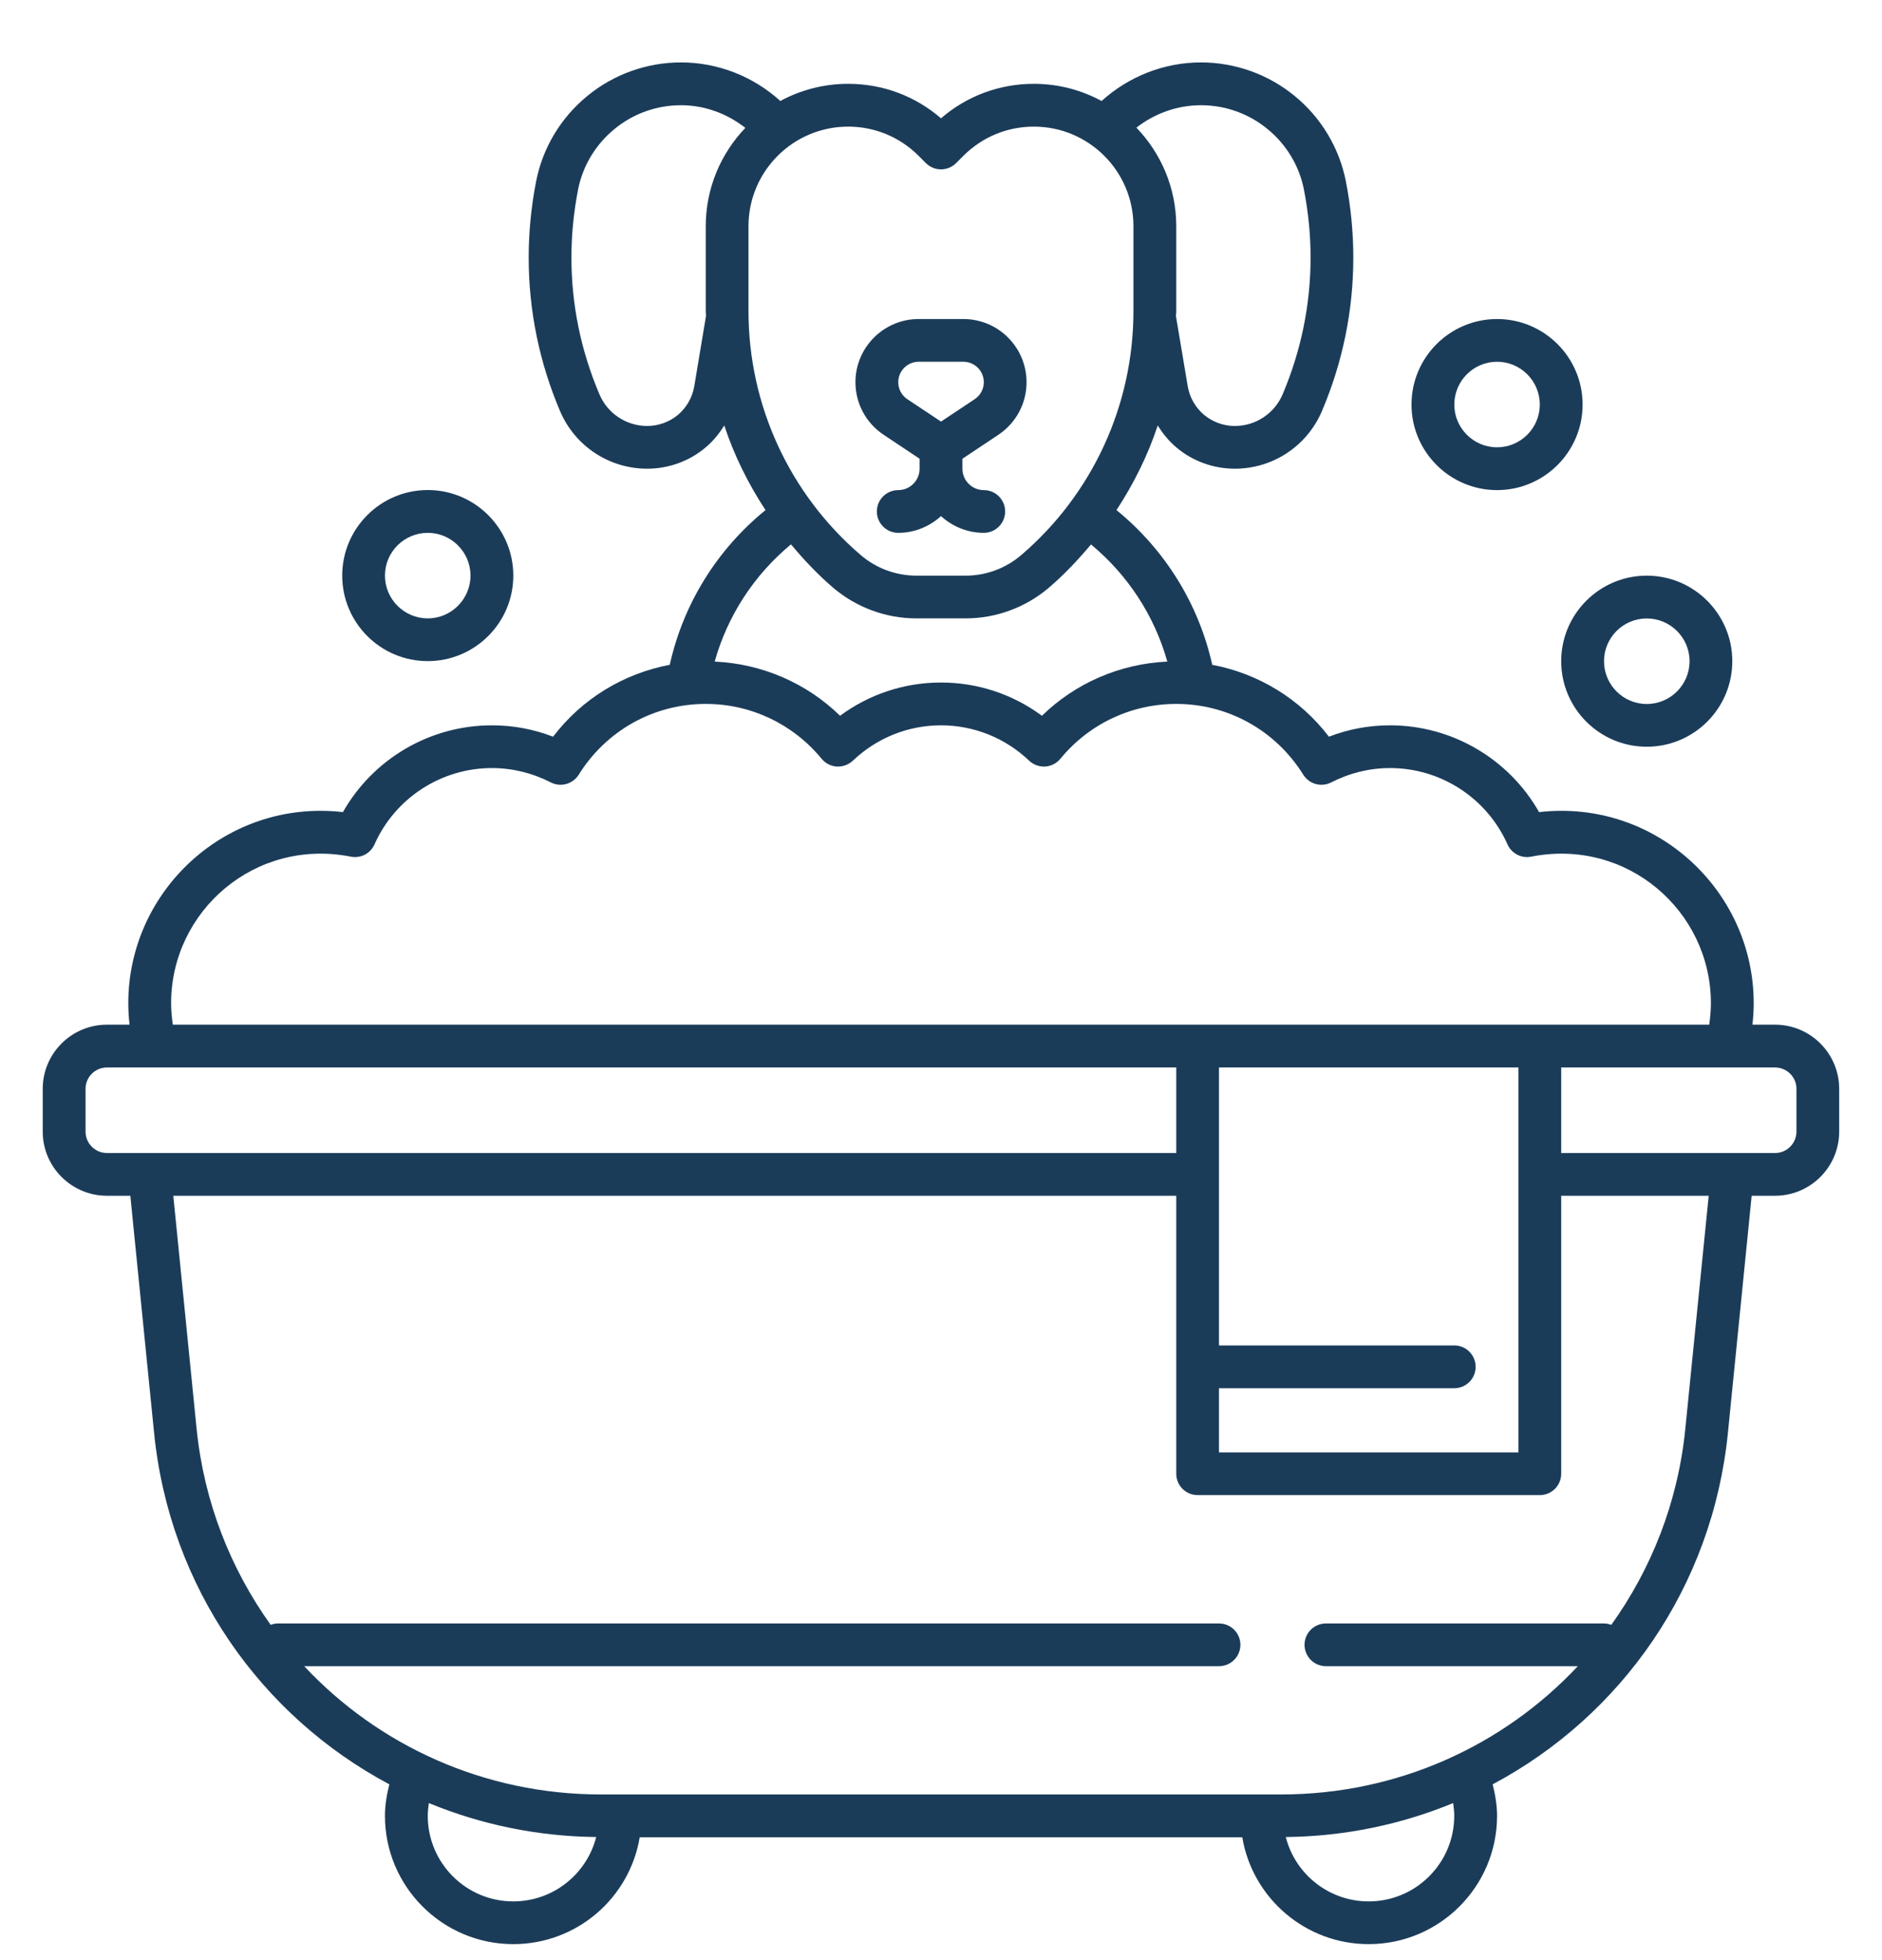 <svg width="24" height="25" viewBox="0 0 24 25" fill="none" xmlns="http://www.w3.org/2000/svg">
<g clip-path="url(#clip0_68_40466)">
<path d="M22.636 13.069H22.348C22.358 12.979 22.364 12.888 22.364 12.796C22.364 11.35 21.102 10.188 19.627 10.358C19.242 9.679 18.517 9.251 17.727 9.251C17.459 9.251 17.198 9.299 16.947 9.396C16.577 8.912 16.049 8.591 15.459 8.479C15.286 7.702 14.856 7.01 14.238 6.506C14.458 6.169 14.638 5.808 14.764 5.426C14.828 5.531 14.907 5.627 15.002 5.707C15.209 5.882 15.474 5.978 15.747 5.978C16.231 5.978 16.666 5.691 16.857 5.245C17.123 4.62 17.258 3.96 17.258 3.284C17.258 2.961 17.226 2.634 17.163 2.312C17.079 1.886 16.847 1.499 16.51 1.224C16.175 0.948 15.751 0.796 15.316 0.796C14.846 0.796 14.395 0.974 14.048 1.288C13.791 1.149 13.497 1.069 13.184 1.069C12.745 1.069 12.329 1.224 12 1.509C11.671 1.224 11.255 1.069 10.816 1.069C10.503 1.069 10.208 1.149 9.951 1.288C9.606 0.974 9.154 0.796 8.684 0.796C8.249 0.796 7.825 0.948 7.491 1.223C7.153 1.499 6.92 1.886 6.837 2.312C6.774 2.634 6.742 2.961 6.742 3.284C6.742 3.96 6.877 4.62 7.143 5.246C7.334 5.691 7.769 5.978 8.253 5.978C8.526 5.978 8.791 5.882 8.998 5.707C9.093 5.627 9.172 5.531 9.236 5.426C9.362 5.808 9.541 6.169 9.762 6.506C9.143 7.01 8.714 7.701 8.541 8.479C7.951 8.591 7.423 8.911 7.053 9.396C6.802 9.299 6.541 9.251 6.273 9.251C5.482 9.251 4.758 9.679 4.373 10.358C2.897 10.188 1.636 11.35 1.636 12.796C1.636 12.887 1.642 12.979 1.652 13.069H1.364C0.912 13.069 0.545 13.436 0.545 13.887V14.433C0.545 14.884 0.912 15.251 1.364 15.251H1.662L1.965 18.275C2.162 20.245 3.329 21.887 4.965 22.758C4.932 22.889 4.909 23.023 4.909 23.16C4.909 24.062 5.643 24.796 6.545 24.796C7.353 24.796 8.028 24.211 8.158 23.433H15.842C15.972 24.21 16.648 24.796 17.454 24.796C18.357 24.796 19.091 24.062 19.091 23.16C19.091 23.023 19.068 22.889 19.035 22.758C20.671 21.887 21.838 20.245 22.035 18.275L22.338 15.251H22.636C23.087 15.251 23.454 14.884 23.454 14.433V13.887C23.454 13.436 23.087 13.069 22.636 13.069ZM16.164 1.646C16.404 1.842 16.569 2.116 16.628 2.417C16.684 2.704 16.713 2.996 16.713 3.284C16.713 3.886 16.592 4.474 16.356 5.031C16.251 5.275 16.012 5.433 15.747 5.433C15.603 5.433 15.463 5.382 15.353 5.29C15.244 5.197 15.17 5.068 15.146 4.924L14.996 4.031C14.997 4.01 15 3.989 15 3.968V2.885C15 2.397 14.806 1.955 14.492 1.628C14.727 1.445 15.016 1.342 15.316 1.342C15.625 1.342 15.925 1.449 16.164 1.646ZM8.854 4.924C8.83 5.068 8.756 5.197 8.647 5.29C8.537 5.382 8.397 5.433 8.253 5.433C7.988 5.433 7.749 5.275 7.645 5.031C7.408 4.474 7.287 3.886 7.287 3.284C7.287 2.996 7.316 2.704 7.372 2.417C7.431 2.116 7.596 1.842 7.837 1.645C8.074 1.449 8.375 1.342 8.684 1.342C8.981 1.342 9.267 1.445 9.505 1.631C9.193 1.957 9 2.399 9 2.885V3.968C9 3.989 9.003 4.01 9.003 4.031L8.854 4.924ZM9.545 2.885C9.545 2.184 10.115 1.615 10.816 1.615C11.155 1.615 11.474 1.747 11.714 1.987L11.807 2.08C11.914 2.187 12.086 2.187 12.193 2.08L12.286 1.987C12.526 1.747 12.845 1.615 13.184 1.615C13.885 1.615 14.454 2.184 14.454 2.885V3.968C14.454 5.166 13.933 6.3 13.024 7.079C12.826 7.249 12.574 7.342 12.314 7.342H11.686C11.426 7.342 11.174 7.249 10.976 7.079C10.067 6.3 9.545 5.166 9.545 3.968V2.885ZM10.087 6.943C10.25 7.138 10.425 7.325 10.621 7.493C10.918 7.747 11.296 7.887 11.686 7.887H12.314C12.704 7.887 13.082 7.747 13.379 7.493C13.575 7.325 13.749 7.139 13.913 6.944C14.383 7.334 14.722 7.853 14.886 8.438C14.284 8.466 13.717 8.71 13.287 9.129C12.915 8.854 12.467 8.705 12 8.705C11.533 8.705 11.085 8.854 10.713 9.129C10.283 8.71 9.717 8.466 9.114 8.438C9.278 7.853 9.616 7.333 10.087 6.943ZM2.182 12.796C2.182 11.619 3.252 10.685 4.474 10.926C4.601 10.951 4.725 10.885 4.776 10.769C5.039 10.178 5.627 9.796 6.273 9.796C6.533 9.796 6.786 9.858 7.024 9.979C7.15 10.044 7.304 10.001 7.38 9.881C7.732 9.316 8.338 8.978 9 8.978C9.574 8.978 10.112 9.233 10.478 9.678C10.525 9.736 10.596 9.772 10.671 9.777C10.747 9.78 10.821 9.754 10.876 9.702C11.182 9.411 11.581 9.251 12 9.251C12.419 9.251 12.818 9.411 13.124 9.702C13.178 9.754 13.252 9.78 13.328 9.777C13.404 9.772 13.474 9.736 13.522 9.678C13.887 9.233 14.426 8.978 15 8.978C15.662 8.978 16.268 9.316 16.62 9.881C16.695 10.001 16.849 10.044 16.976 9.979C17.213 9.858 17.466 9.796 17.727 9.796C18.373 9.796 18.961 10.178 19.224 10.769C19.275 10.885 19.401 10.951 19.526 10.926C20.748 10.685 21.818 11.619 21.818 12.796C21.818 12.888 21.809 12.979 21.797 13.069H2.204C2.191 12.979 2.182 12.888 2.182 12.796ZM15.545 17.706H18.545C18.696 17.706 18.818 17.584 18.818 17.433C18.818 17.282 18.696 17.16 18.545 17.16H15.545V13.615H19.364V18.524H15.545V17.706ZM1.091 14.433V13.887C1.091 13.737 1.213 13.615 1.364 13.615H15V14.706H1.364C1.213 14.706 1.091 14.583 1.091 14.433ZM6.545 24.251C5.944 24.251 5.455 23.762 5.455 23.16C5.455 23.105 5.461 23.05 5.469 22.997C6.129 23.269 6.848 23.422 7.603 23.43C7.482 23.904 7.053 24.251 6.545 24.251ZM18.545 23.16C18.545 23.762 18.056 24.251 17.454 24.251C16.947 24.251 16.517 23.904 16.397 23.43C17.152 23.422 17.871 23.269 18.531 22.997C18.539 23.05 18.545 23.105 18.545 23.16ZM21.492 18.221C21.399 19.157 21.06 20.009 20.548 20.724C20.519 20.713 20.488 20.706 20.454 20.706H16.909C16.758 20.706 16.636 20.828 16.636 20.978C16.636 21.129 16.758 21.251 16.909 21.251H20.121C19.173 22.263 17.826 22.887 16.336 22.887H7.663C6.174 22.887 4.827 22.263 3.879 21.251H15.545C15.696 21.251 15.818 21.129 15.818 20.978C15.818 20.828 15.696 20.706 15.545 20.706H3.545C3.512 20.706 3.481 20.713 3.452 20.724C2.94 20.009 2.601 19.157 2.507 18.221L2.21 15.251H15V18.796C15 18.947 15.122 19.069 15.273 19.069H19.636C19.787 19.069 19.909 18.947 19.909 18.796V15.251H21.79L21.492 18.221ZM22.909 14.433C22.909 14.583 22.787 14.706 22.636 14.706H19.909V13.615H22.636C22.787 13.615 22.909 13.737 22.909 13.887V14.433Z" fill="#1B3C59"/>
<path d="M11.268 5.545L11.727 5.851V5.978C11.727 6.128 11.605 6.251 11.455 6.251C11.304 6.251 11.182 6.373 11.182 6.523C11.182 6.674 11.304 6.796 11.455 6.796C11.665 6.796 11.855 6.714 12 6.583C12.145 6.714 12.335 6.796 12.546 6.796C12.696 6.796 12.818 6.674 12.818 6.523C12.818 6.373 12.696 6.251 12.546 6.251C12.395 6.251 12.273 6.128 12.273 5.978V5.851L12.732 5.545C12.957 5.395 13.091 5.145 13.091 4.875C13.091 4.43 12.73 4.069 12.285 4.069H11.715C11.271 4.069 10.909 4.43 10.909 4.875C10.909 5.145 11.043 5.395 11.268 5.545ZM11.715 4.614H12.285C12.429 4.614 12.546 4.731 12.546 4.875C12.546 4.962 12.502 5.043 12.43 5.091L12 5.377L11.57 5.091C11.498 5.043 11.455 4.962 11.455 4.875C11.455 4.731 11.571 4.614 11.715 4.614Z" fill="#1B3C59"/>
<path d="M5.455 8.432C6.056 8.432 6.546 7.943 6.546 7.341C6.546 6.74 6.056 6.25 5.455 6.25C4.853 6.25 4.364 6.74 4.364 7.341C4.364 7.943 4.853 8.432 5.455 8.432ZM5.455 6.796C5.755 6.796 6 7.041 6 7.341C6 7.642 5.755 7.887 5.455 7.887C5.154 7.887 4.909 7.642 4.909 7.341C4.909 7.041 5.154 6.796 5.455 6.796Z" fill="#1B3C59"/>
<path d="M19.091 6.251C19.693 6.251 20.182 5.761 20.182 5.16C20.182 4.558 19.693 4.069 19.091 4.069C18.489 4.069 18 4.558 18 5.16C18 5.761 18.489 6.251 19.091 6.251ZM19.091 4.614C19.392 4.614 19.636 4.859 19.636 5.16C19.636 5.46 19.392 5.705 19.091 5.705C18.79 5.705 18.546 5.46 18.546 5.16C18.546 4.859 18.79 4.614 19.091 4.614Z" fill="#1B3C59"/>
<path d="M21 9.524C21.602 9.524 22.091 9.035 22.091 8.433C22.091 7.832 21.602 7.342 21 7.342C20.398 7.342 19.909 7.832 19.909 8.433C19.909 9.035 20.398 9.524 21 9.524ZM21 7.888C21.301 7.888 21.546 8.133 21.546 8.433C21.546 8.734 21.301 8.979 21 8.979C20.699 8.979 20.455 8.734 20.455 8.433C20.455 8.133 20.699 7.888 21 7.888Z" fill="#1B3C59"/>
</g>
<defs>
<clipPath id="clip0_68_40466">
<rect width="24" height="24" fill="white" transform="translate(0 0.796)"/>
</clipPath>
</defs>
</svg>

